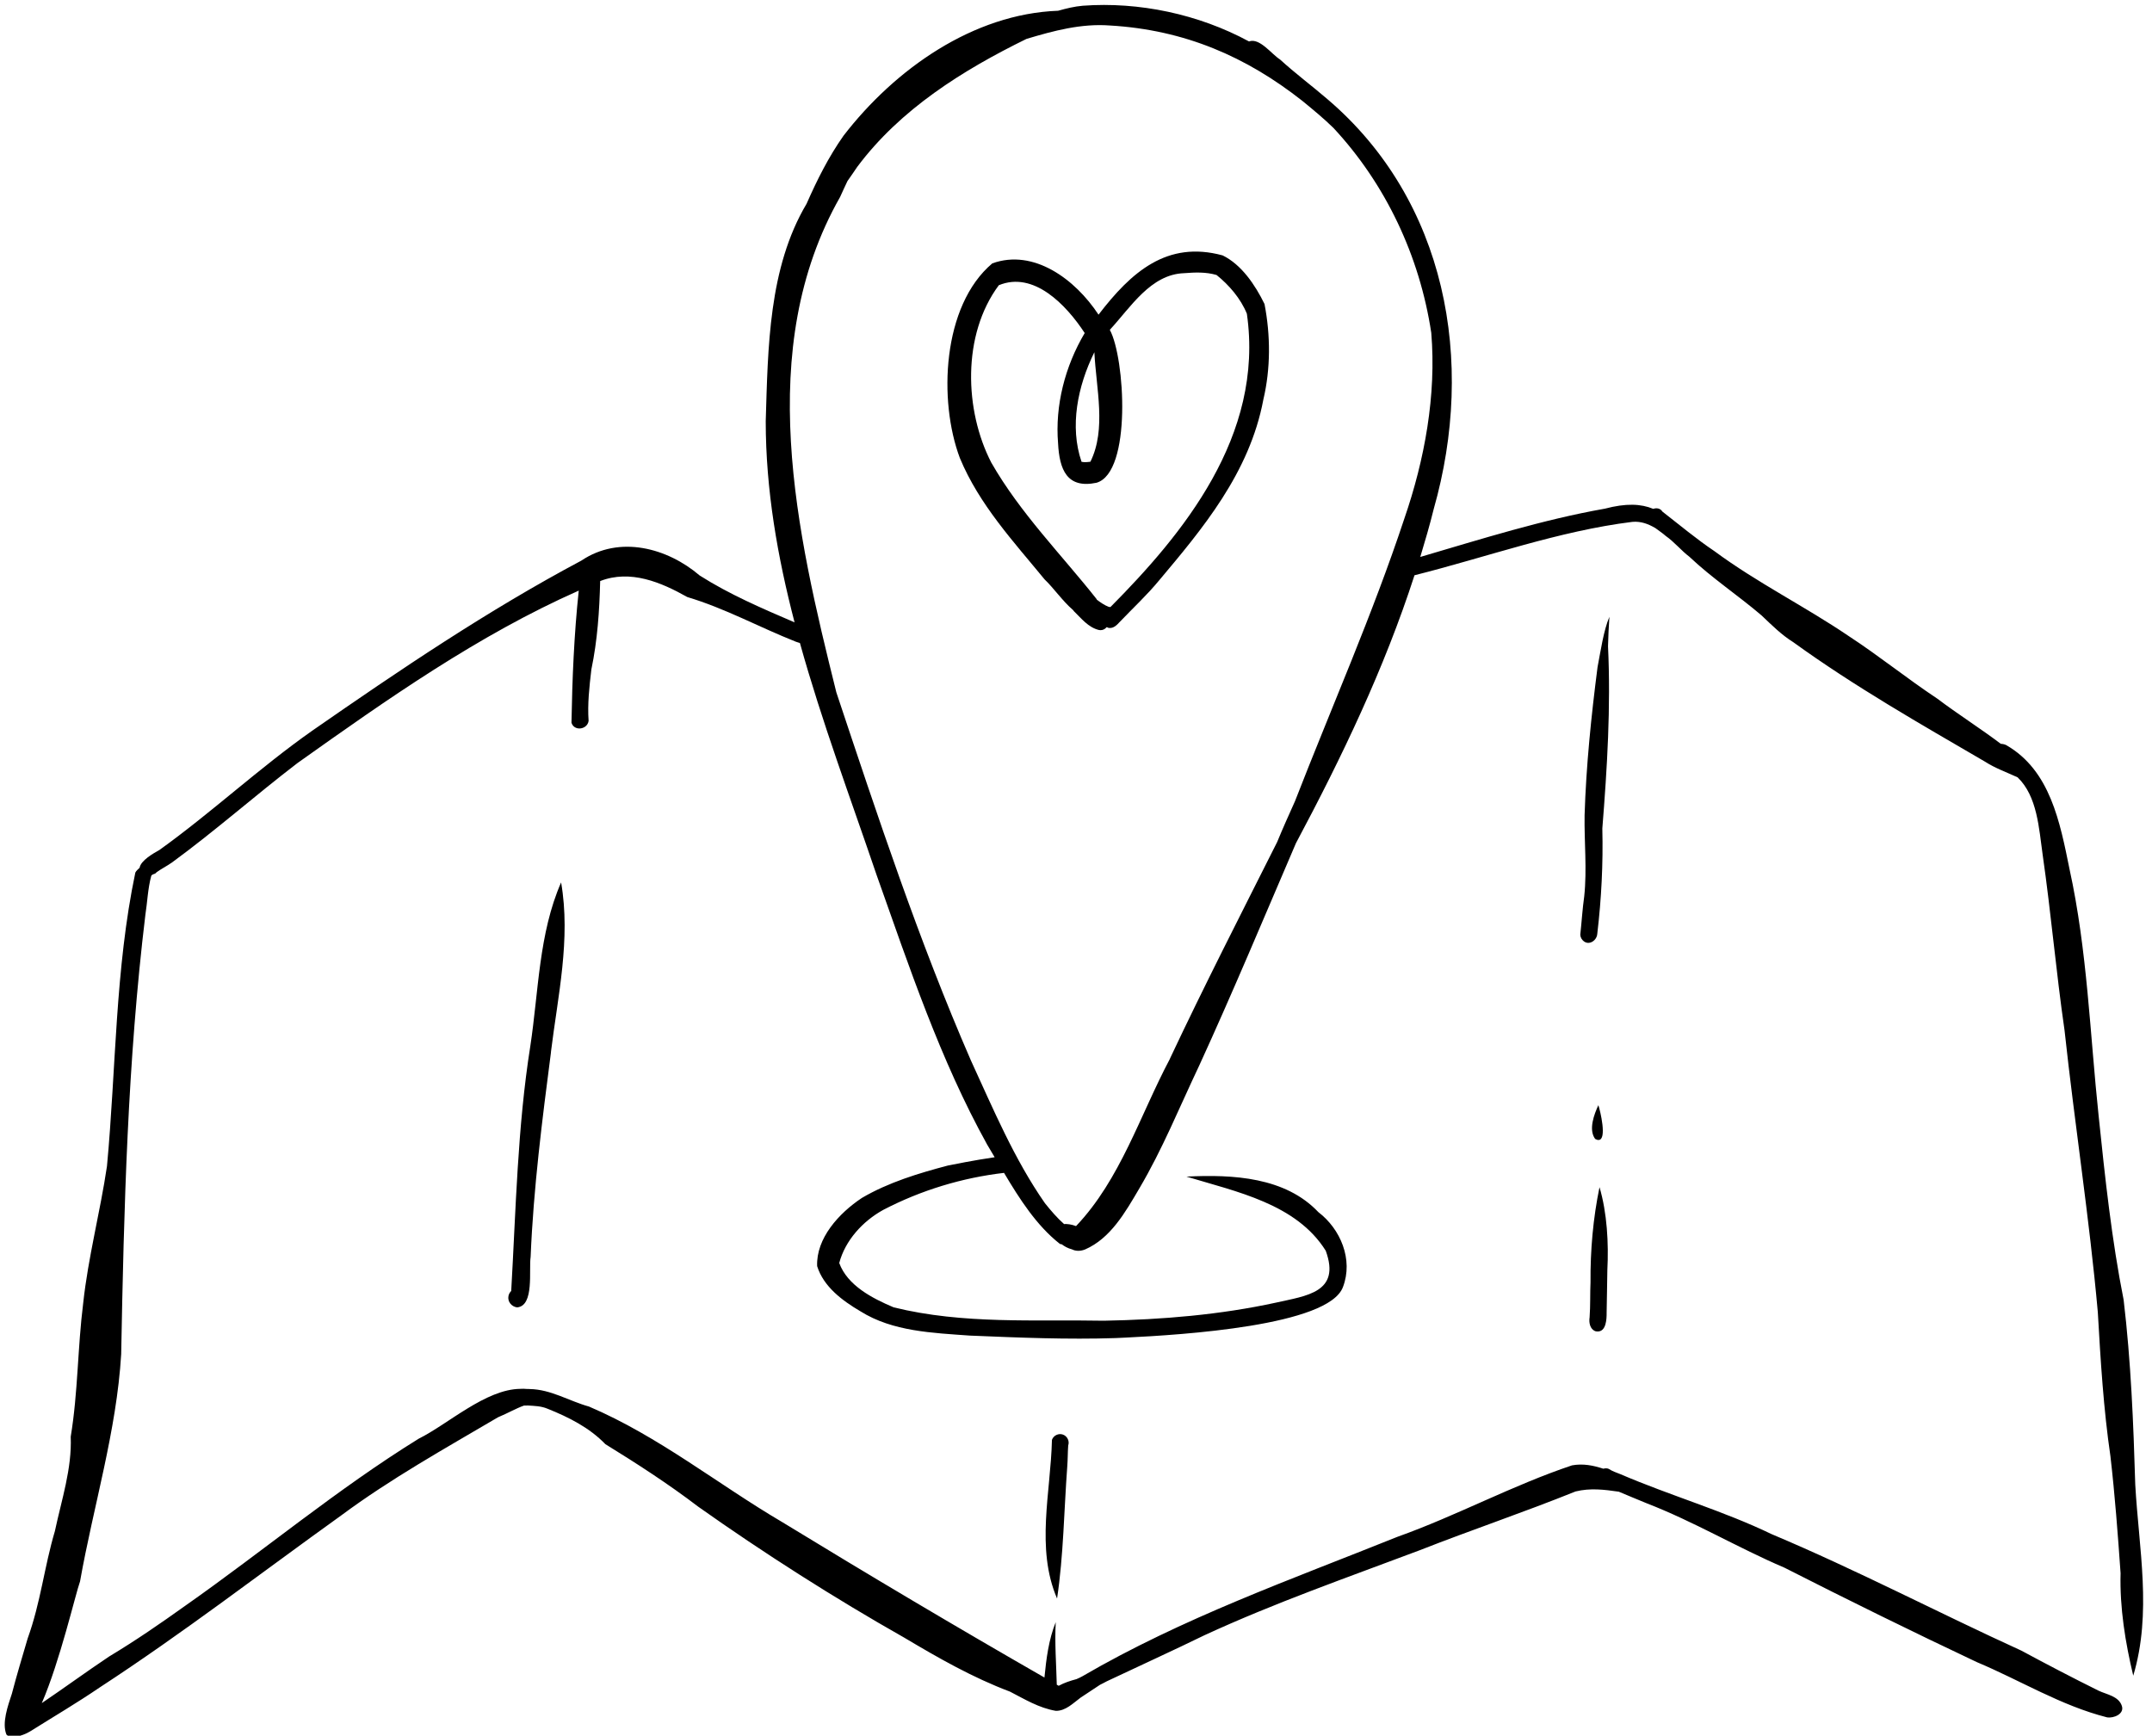 <?xml version="1.0" encoding="UTF-8"?>
<!DOCTYPE svg PUBLIC '-//W3C//DTD SVG 1.0//EN'
          'http://www.w3.org/TR/2001/REC-SVG-20010904/DTD/svg10.dtd'>
<svg data-name="Layer group" height="36.3" preserveAspectRatio="xMidYMid meet" version="1.0" viewBox="-0.1 -0.1 45.0 36.3" width="45.0" xmlns="http://www.w3.org/2000/svg" xmlns:xlink="http://www.w3.org/1999/xlink" zoomAndPan="magnify"
><g data-name="Vector layer"
  ><g id="change1_1"
    ><path d="m34.507,10.938c.074.058.157.109.224.17.181.126.321.303.497.437.467.443,1.018.807,1.508,1.226.206.196.416.406.662.559,1.286.93,2.655,1.709,4.01,2.499.21.136.453.222.682.328.412.397.445,1.061.524,1.621.176,1.222.281,2.454.457,3.668.214,1.98.52,3.93.696,5.896.057,1.004.119,2.025.264,3.015.094.815.154,1.621.212,2.445-.02.72.1,1.455.265,2.143.394-1.317.117-2.653.042-3.994-.038-1.282-.09-2.575-.243-3.865-.248-1.246-.389-2.553-.522-3.84-.182-1.712-.237-3.471-.609-5.166-.2-.984-.404-2.068-1.323-2.596-.034-.018-.075-.026-.115-.028-.416-.315-.903-.624-1.328-.945-.629-.417-1.22-.896-1.856-1.311-.912-.619-1.91-1.112-2.805-1.774-.378-.254-.725-.546-1.087-.827-.044-.071-.123-.08-.192-.057-.257-.107-.57-.12-1.01-.004-1.303.23-2.58.634-3.861,1.01.1-.33.197-.662.28-.998.881-3.095.267-6.46-2.226-8.58-.33-.284-.662-.529-.987-.826-.177-.111-.426-.459-.648-.377-1.058-.573-2.303-.833-3.474-.747-.177.015-.348.057-.517.105-1.774.065-3.409,1.215-4.488,2.613-.314.446-.555.928-.773,1.424-.796,1.342-.807,3.008-.854,4.548.001,1.441.247,2.836.603,4.206-.675-.29-1.36-.583-1.984-.98-.672-.574-1.674-.851-2.475-.311-1.958,1.042-3.792,2.283-5.62,3.552-1.111.78-2.1,1.708-3.203,2.5-.127.07-.389.219-.414.372-.031.031-.067.057-.089.1-.425,2.021-.402,4.104-.593,6.14-.142.959-.393,1.901-.497,2.862-.118.934-.108,1.868-.261,2.795.027.669-.191,1.317-.331,1.975-.223.75-.296,1.488-.57,2.247-.113.385-.229.768-.33,1.155-.082.249-.213.611-.113.854.098.094.198.087.298.02.073-.021.143-.055.205-.092.486-.305.973-.591,1.448-.915,1.736-1.132,3.373-2.395,5.048-3.596,1.034-.768,2.17-1.4,3.279-2.053.213-.089.375-.185.543-.245.027-.001.054.001.079-.002.141.009.279.011.41.066.449.179.883.399,1.214.743.661.407,1.324.836,1.941,1.307,1.372.971,2.846,1.911,4.308,2.739.714.425,1.428.834,2.211,1.129.306.157.602.341.959.402.206.003.361-.16.518-.276.129-.086.267-.176.405-.268.047-.025.096-.047.143-.074.684-.324,1.366-.633,2.046-.965,1.468-.677,2.99-1.208,4.49-1.773,1.092-.429,2.168-.79,3.266-1.232.306-.076.604-.039.905.005.194.081.387.163.582.242.997.386,1.907.931,2.881,1.347,1.321.672,2.688,1.345,4.023,1.975.911.382,1.756.909,2.723,1.155.138.023.368-.07.309-.241-.067-.202-.313-.235-.485-.316-.543-.269-1.079-.549-1.615-.838-1.737-.792-3.433-1.683-5.222-2.436-1.008-.487-2.116-.805-3.166-1.256-.082-.033-.167-.06-.24-.109-.038-.017-.077-.014-.115-.004-.209-.069-.424-.112-.654-.07-1.239.414-2.412,1.053-3.652,1.495-2.221.893-4.495,1.697-6.59,2.918-.033.021-.08.039-.121.058-.128.034-.254.075-.371.139-.013-.008-.027-.016-.04-.023-.011-.435-.045-.869-.022-1.307-.145.357-.197.758-.236,1.157-1.827-1.048-3.646-2.128-5.481-3.249-1.345-.79-2.581-1.795-4.043-2.418-.419-.116-.794-.359-1.24-.366-.021-.004-.043 0-.064-.002-.03.001-.057-.007-.088-.003-.014-.002-.029.002-.043.001-.726.007-1.513.739-2.125,1.042-1.703,1.053-3.244,2.344-4.885,3.496-.522.373-1.028.722-1.588,1.059-.478.319-.934.654-1.409.975.381-.879.701-2.27.8-2.546.277-1.565.764-3.141.86-4.75.057-3.045.134-6.115.506-9.19.041-.256.05-.547.124-.819.006-.007.015-.013.022-.02.029-.016.066-.017.084-.048.096-.071.207-.125.323-.205.903-.66,1.741-1.403,2.628-2.082,1.871-1.33,3.777-2.674,5.881-3.606-.098.92-.136,1.851-.152,2.762.025.084.096.122.169.121.086-.001.175-.059.189-.158-.025-.353.015-.712.058-1.077.127-.608.169-1.227.184-1.848.633-.246,1.275.026,1.821.334.8.24,1.501.63,2.272.935.027.011.056.017.084.027.457,1.642,1.06,3.252,1.606,4.859.679,1.912,1.326,3.858,2.31,5.632.052.085.104.175.156.263-.447.065-.855.15-.976.173-.61.161-1.245.352-1.8.678-.481.319-.959.844-.936,1.427.134.429.523.719.905.944.674.424,1.515.452,2.288.508,1.031.043,2.046.085,3.043.052.061-.003.133-.006.214-.01,1.18-.057,4.244-.247,4.545-1.057.221-.577-.054-1.217-.514-1.567-.691-.731-1.779-.792-2.759-.743,1.048.317,2.299.569,2.913,1.55.319.874-.402.941-1.042,1.086-1.157.252-2.37.356-3.597.378-1.427-.028-2.942.08-4.397-.28-.449-.19-.965-.457-1.137-.927.124-.469.487-.873.922-1.112.796-.414,1.653-.671,2.524-.773.326.548.681,1.102,1.164,1.482.014.012.028.006.043.012.057.043.124.082.212.105l-.006-.003c.088.047.192.042.283.005.53-.231.839-.774,1.131-1.272.488-.826.834-1.688,1.253-2.57.704-1.536,1.356-3.098,2.024-4.654.96-1.8,1.849-3.653,2.479-5.603,1.516-.381,3.014-.926,4.557-1.117.177-.015.329.042.472.126Zm-10.142,11.104c-.626,1.179-1.035,2.523-1.964,3.5-.104-.039-.184-.046-.251-.043-.147-.13-.276-.282-.399-.435-.639-.915-1.082-1.97-1.549-2.987-1.087-2.498-1.95-5.107-2.813-7.696-.834-3.346-1.727-7.185.079-10.363.048-.11.102-.221.153-.331.069-.099.138-.197.204-.296.9-1.207,2.209-2.025,3.539-2.677.569-.171,1.142-.325,1.742-.281,1.572.091,2.859.657,4.025,1.575.224.183.448.368.653.568,1.092,1.174,1.802,2.677,2.045,4.284.109,1.306-.138,2.654-.564,3.889-.662,1.999-1.52,3.938-2.287,5.91-.127.282-.254.565-.372.852-.754,1.5-1.525,3.006-2.242,4.53Z"
      /><path d="m11.633,18.355c-.467,1.067-.469,2.274-.644,3.425-.268,1.691-.301,3.414-.399,5.119-.028.027-.049.063-.057.103-.025.118.064.225.179.24.365-.029.243-.784.284-1.056.059-1.437.242-2.865.427-4.292-.001.004-.002.007-.002.01,0,0,0,.001-.001.002.143-1.168.419-2.364.213-3.553Z"
      /><path d="M21.743 36.173L21.75 36.172 21.742 36.173 21.743 36.173z"
      /><path d="m21.897,30.013c-.025,1.095-.343,2.27.107,3.318.135-.897.145-1.839.213-2.757.012-.147.009-.296.02-.444.032-.091-.019-.196-.111-.228-.092-.032-.197.019-.229.111Z"
      /><path d="m33.14,27.449c-.018.11.007.25.123.292.017.004.034.005.048.005.173-.001.187-.251.185-.397.007-.299.009-.582.015-.887.029-.56-.005-1.196-.164-1.734-.134.65-.193,1.318-.188,1.989-.011.233-.001.488-.019.731Z"
      /><path d="m33.323,23.013c-.087.189-.211.511-.067.706.028.016.052.023.071.022.183-.002.034-.617-.004-.728Z"
      /><path d="m33.306,13.851c-.132,1.027-.239,2.063-.271,3.1-.009.544.052,1.132-.007,1.69-.038.268-.054.539-.083.807.003.058.032.105.075.139.03.022.062.032.094.032.094-.001.183-.091.187-.195.086-.73.123-1.463.105-2.198.101-1.267.179-2.538.119-3.811.004-.199.015-.408.029-.616-.122.287-.182.71-.248,1.053Z"
      /><path d="M22.067 25.916L22.06 25.909 22.059 25.909 22.067 25.916z"
      /><path d="m25.465,5.241c-1.162-.316-1.911.349-2.594,1.24-.488-.743-1.358-1.385-2.221-1.073-1.049.885-1.13,2.874-.678,4.072.405.976,1.127,1.752,1.772,2.538.191.182.374.451.593.639.007.009.014.018.021.027.155.15.297.336.519.391.075.014.127-.016.166-.06.017.006.031.017.049.018.094.01.164-.062.222-.126.003-.002.005-.005.007-.007.002-.002.005-.004.006-.006.266-.279.558-.549.811-.856.897-1.068,1.892-2.245,2.18-3.783.153-.648.151-1.341.024-1.997-.194-.397-.481-.825-.878-1.018Zm-2.762,4.315c-.062.008-.125.016-.187.002-.253-.739-.083-1.58.268-2.292.038.765.254,1.606-.082,2.289Zm.417,3.04c-.012-.002-.025-.004-.037-.005-.093-.036-.17-.092-.247-.149-.003-.004-.003-.01-.006-.014-.72-.913-1.598-1.797-2.201-2.853-.562-1.088-.616-2.671.157-3.71.726-.3,1.404.401,1.796 1-.413.696-.622,1.517-.557,2.305.028.553.187.955.804.826.742-.216.595-2.619.278-3.198.435-.47.854-1.162,1.555-1.185.228-.018.456-.027.677.038.262.211.503.489.634.81.368,2.562-1.354,4.623-2.854,6.136Z"
    /></g
  ></g
></svg
>
